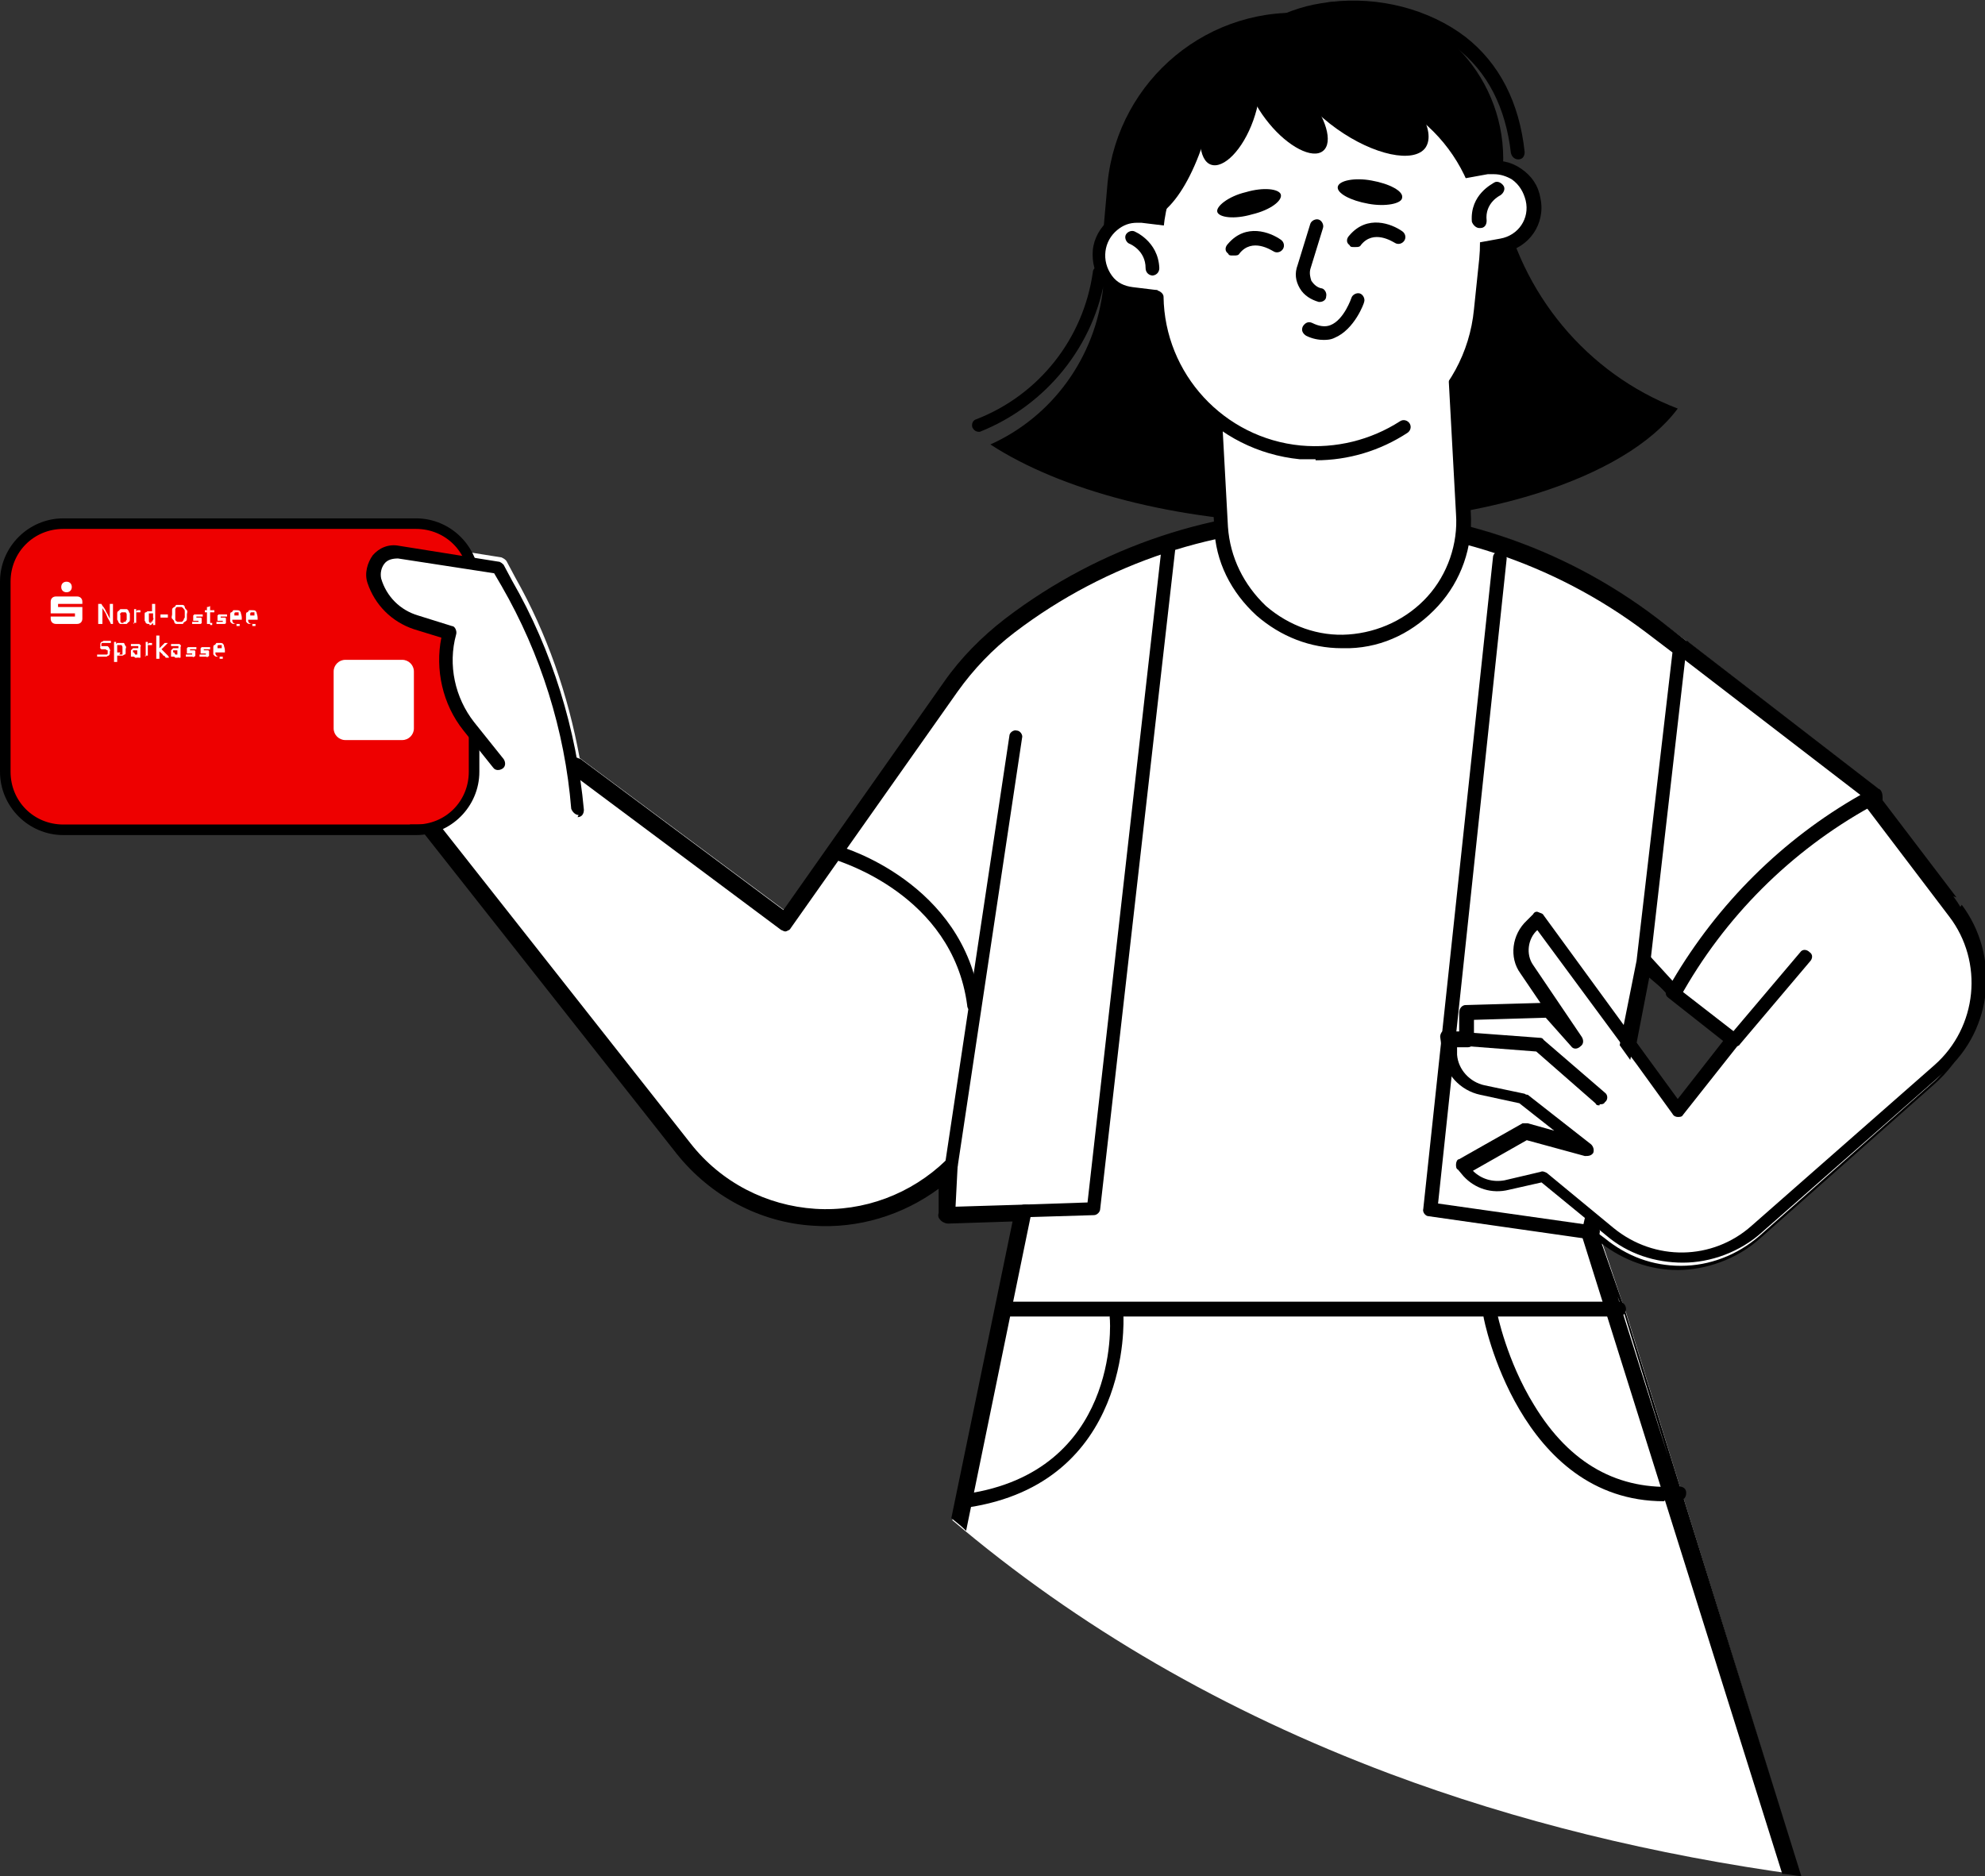 <?xml version="1.0" encoding="UTF-8"?><svg xmlns="http://www.w3.org/2000/svg" id="uuid-c72e8d51-2429-4900-b975-6bbd66dc7ea0" width="188" height="177.7" version="1.1" viewBox="0 0 188 177.7"><rect x="0" y="0" width="188" height="177.7" fill="#333333" stroke="none"/><defs><style> .st0 { fill: #fff; } .st1 { fill: #e00; } </style></defs><path class="st0" d="M176.9,75.6l8.2,10.8c3.5,4.6,2.9,11.1-1.5,15l-17.3,15.2c-4,3.5-9.9,3.6-13.9.2l-6.3-5.2-3.4.8c-1.3.3-2.7-.1-3.7-1.1l-.5-.6,6-3.4,5.7,1.5-6-4.7-3.8-.8c-1.7-.4-2.9-1.8-3.1-3.5l-.2-1.5,1.8.2v-2.5l7.7-.2,2.6,2.9-4.6-6.8c-.9-1.3-.7-3.1.5-4.2l.6-.6,13.2,18.1,5.3-6.7-5.8-4.5,18.4-18.3h0Z"/><path class="st0" d="M89.2,112.1l-.2,2.9c0,.2,0,.4.2.5.1.2.4.2.5.2l6.4-.2-5.9,28.5c11.9,10.1,25.7,18.1,41.4,24,12,4.5,25,7.7,38.9,9.6l-16.6-53.6h0c0-.2,0-.3-.2-.5l-2.2-6.5.4.3c2.1,1.8,4.7,2.7,7.3,2.7s5.4-1,7.6-2.9l16.5-14.6c5.1-4.5,5.8-12.1,1.7-17.5l-7.1-9.3c0-.1.1-.2.2-.4,0-.2,0-.5-.3-.6l-18.1-14h0l-2.8-2.1c-18.1-13.8-43.3-13.8-61.5,0-2.2,1.7-4.1,3.7-5.7,5.9l-15.3,21.8-19.5-14.5c-1.1-6-3.1-11.8-6.1-17.1l-.8-1.5c-.1-.2-.3-.3-.5-.4l-9.4-1.5c-1-.2-2,.2-2.7,1.1-.6.8-.7,1.9-.3,2.9.7,1.9,2.3,3.5,4.3,4.1l2.6.8c-.1.5-.2,1.1-.2,1.7l-2.9-2.2c-.2-.2-.6-.2-.9,0l-10,6.9c-.2.1-.3.3-.3.5,0,.2,0,.4.2.6l3.1,3.5c2.5,2.9,5.5,5.3,8.9,7.2l.6.3,24,30.4c3.1,3.9,7.8,6.4,12.8,6.7,4.4.3,8.7-1.1,12.2-3.8h0ZM155.9,91.9l8,6.7-4.8,6.2-4.5-6.3,1.3-6.7h0Z"/><path d="M90,111h0c-.3,0-.6-.4-.5-.7l6.1-40.6c0-.3.4-.6.7-.5.3,0,.6.4.5.7l-6.1,40.6c0,.3-.3.5-.6.5"/><path d="M92.2,95.8c-.3,0-.6-.2-.6-.6-1.4-10.5-12.2-13.6-12.3-13.7-.3,0-.5-.5-.5-.8,0-.3.5-.5.8-.5.1,0,11.7,3.4,13.2,14.7,0,.4-.2.7-.6.7h0"/><path d="M97.1,115.4c-.3,0-.6-.3-.7-.6,0-.4.3-.7.6-.7l6-.2,7-61.9c0-.4.4-.6.7-.6.4,0,.6.4.6.7l-7.1,62.4c0,.3-.3.6-.6.6l-6.6.2h0"/><path d="M150.7,117.4h0l-15.4-2.2c-.3,0-.6-.4-.5-.7l6.6-61.7c0-.4.4-.6.7-.6s.6.4.6.7l-6.5,61.1,14.8,2.1c.4,0,.6.4.5.7,0,.3-.3.6-.6.6"/><path d="M164.3,99.1c-.2,0-.3,0-.4-.2-.3-.2-.3-.6,0-.9l6.6-7.8c.2-.3.6-.3.9,0,.3.2.3.6,0,.9l-6.6,7.8c-.1.2-.3.2-.5.2"/><path d="M151.5,104.7c-.2,0-.3,0-.4-.2l-5.6-4.9-6.5-.5c-.4,0-.6-.3-.6-.7,0-.4.3-.6.7-.6l6.7.5c.1,0,.3,0,.4.2l5.8,5c.3.2.3.7,0,.9-.1.2-.3.2-.5.2"/><path d="M153.3,124.7h-58c-.4,0-.7-.3-.7-.7s.3-.7.7-.7h58c.4,0,.7.3.7.7s-.3.7-.7.7"/><path class="st1" d="M39.6,78.6H6.2c-3,0-5.5-2.5-5.5-5.5v-18c0-3,2.5-5.5,5.5-5.5h33.4c3,0,5.5,2.5,5.5,5.5v18c0,3-2.5,5.5-5.5,5.5"/><path d="M39.4,79.1H6c-3.3,0-6-2.7-6-6v-18c0-3.3,2.7-6,6-6h33.4c3.3,0,6,2.7,6,6v18c0,3.3-2.7,6-6,6ZM6,50.1c-2.8,0-5,2.2-5,5v18c0,2.8,2.2,5,5,5h33.4c2.8,0,5-2.2,5-5v-18c0-2.8-2.2-5-5-5H6h0Z"/><path class="st0" d="M54.8,76.5h0c-.7-7.5-2.9-14.8-6.7-21.4l-.8-1.5-9.4-1.5c-1.5-.2-2.8,1.2-2.3,2.7.6,1.9,2.1,3.3,3.9,3.9l3.2,1c-.8,3.1-.2,6.4,1.8,8.9l2.8,3.5,7.5,4.2h0Z"/><path d="M54.8,77.2c-.3,0-.6-.3-.7-.6-.6-7.4-2.9-14.7-6.6-21.1l-.7-1.2-9.1-1.4c-.5,0-1,.1-1.3.5s-.4.9-.3,1.4c.5,1.7,1.8,3,3.5,3.5l3.2,1c.3,0,.5.5.4.8-.8,2.9-.1,6,1.7,8.3l2.8,3.5c.2.3.2.7-.1.9-.3.2-.7.2-.9-.1l-2.8-3.5c-2-2.5-2.7-5.8-2.1-8.8l-2.6-.8c-2.1-.7-3.7-2.3-4.4-4.4-.3-.9,0-1.9.5-2.6.6-.7,1.5-1.1,2.5-.9l9.4,1.5c.2,0,.4.2.5.3l.8,1.5c3.8,6.6,6.1,14.1,6.8,21.7,0,.4-.2.7-.6.7h0"/><path d="M91.6,142.8c-.3,0-.6-.2-.6-.6,0-.4.2-.7.5-.7,14.4-2.1,13.7-16.1,13.6-16.7,0-.4.2-.7.6-.7.4,0,.7.2.7.6,0,.2.8,15.8-14.8,18.1h0"/><path d="M157.6,142.2c-13.7,0-17.1-17.3-17.1-17.5,0-.3.2-.7.5-.8.3,0,.7.2.8.5,0,0,.9,4.5,3.5,8.7,3.4,5.6,8,8.1,13.7,7.7.4,0,.7.2.7.6,0,.4-.2.7-.6.7-.5,0-1,0-1.4,0"/><path d="M158.6,94.6c-.2,0-.4,0-.5-.2l-2.7-2.9c-.2-.3-.2-.7,0-.9s.7-.2.9,0l2.1,2.3c4.3-7.3,10.4-13.4,17.8-17.6l-17.3-13.3c-.3-.2-.3-.6-.1-.9.2-.3.6-.3.9-.1l18.1,14c.2.1.3.3.2.6s-.1.4-.3.5l-.5.3c-7.6,4.2-13.9,10.5-18.1,18.1,0,.2-.3.3-.5.3h0"/><path class="st0" d="M9.3,59.1v-1.9h.3c0,0,.1.2.2.3s.1.2.2.3c0,.1.1.2.2.4s.1.2.2.4v-1.4h.3v1.9h-.2c-.1-.3-.3-.5-.4-.8s-.3-.5-.4-.7v1.5h-.3Z"/><path class="st0" d="M11.7,58.9c0,0,.2,0,.2,0,0,0,0-.1.1-.2,0,0,0-.2,0-.2,0-.1,0-.2,0-.3,0,0,0-.1-.1-.2,0,0-.1,0-.2,0s-.1,0-.2,0c0,0,0,0-.1.1s0,0,0,.2,0,.1,0,.2,0,.1,0,.2c0,0,0,.1,0,.2,0,0,0,0,.1.1,0,0,.1,0,.2,0M11.7,59.1c-.1,0-.2,0-.3,0,0,0-.1,0-.2-.2,0,0,0-.1-.1-.2,0,0,0-.2,0-.3s0-.2,0-.3c0,0,0-.2.1-.2,0,0,.1-.1.2-.2,0,0,.2,0,.3,0s.2,0,.3,0c0,0,.1,0,.2.2,0,0,0,.1.1.2,0,0,0,.2,0,.3s0,.2,0,.3c0,0,0,.2-.1.2,0,0-.1.1-.2.2,0,0-.2,0-.3,0"/><path class="st0" d="M12.7,59.1v-1.4h.2v.3c0,0,0-.1.1-.2,0,0,0,0,.1,0,0,0,0,0,.1,0h.1v.2h-.1c0,0-.1,0-.2,0,0,0,0,0-.1,0,0,0,0,0,0,.1s0,0,0,.1v.8h-.3Z"/><path class="st0" d="M14.2,58.9c0,0,.1,0,.2,0,0,0,0,0,.1-.2s0-.1,0-.2v-.4s0,0,0,0,0,0-.1,0c0,0,0,0-.1,0,0,0-.1,0-.1,0s0,0-.1,0c0,0,0,0,0,.2,0,0,0,.1,0,.2s0,.2,0,.3,0,.1.1.2c0,0,.1,0,.2,0M14.2,59.1c0,0-.1,0-.2,0,0,0-.1,0-.2-.1,0,0,0-.1-.1-.2,0,0,0-.2,0-.3s0-.2,0-.3,0-.2.1-.2.1-.1.2-.1.1,0,.2,0,0,0,.1,0c0,0,0,0,.1,0s0,0,0,0c0,0,0,0,0,0v-.7h.3v2h-.2v-.2c0,0-.1.1-.2.2,0,0-.1,0-.2,0"/><rect class="st0" x="15.2" y="58.2" width=".7" height=".3"/><path class="st0" d="M17,58.9c0,0,.1,0,.2,0,0,0,.1,0,.2-.2,0,0,0-.1.1-.2,0,0,0-.2,0-.3s0-.2,0-.3c0,0,0-.2-.1-.2,0,0,0-.1-.2-.2,0,0-.1,0-.2,0s-.1,0-.2,0-.1,0-.2.2c0,0,0,.1,0,.2,0,0,0,.2,0,.3s0,.2,0,.3,0,.2,0,.2,0,.1.2.2c0,0,.1,0,.2,0M17,59.1c-.1,0-.2,0-.3,0-.1,0-.2-.1-.2-.2s-.1-.2-.2-.3,0-.3,0-.4,0-.3,0-.4,0-.2.2-.3.1-.2.2-.2.2,0,.3,0,.2,0,.3,0c.1,0,.2.1.2.2s.1.2.2.3,0,.3,0,.4,0,.3,0,.4,0,.2-.2.3-.1.2-.2.2-.2,0-.3,0"/><path class="st0" d="M18.6,59.1c0,0-.1,0-.2,0s-.1,0-.1,0,0,0-.1,0,0,0,0,0v-.2c0,0,.2,0,.2,0,0,0,0,0,.1,0,0,0,.1,0,.1,0,0,0,.1,0,.2,0,0,0,0,0,0,0s0,0,0,0c0,0,0,0,0-.1,0,0,0,0-.1,0,0,0-.1,0-.1,0,0,0-.1,0-.2,0,0,0,0,0-.1,0,0,0,0,0,0-.1,0,0,0,0,0-.2s0-.1,0-.2c0,0,0,0,.1-.1,0,0,.1,0,.2,0s.1,0,.2,0,.2,0,.2,0c0,0,.1,0,.2,0v.2c0,0-.1,0-.2,0,0,0-.1,0-.2,0s-.2,0-.2,0c0,0,0,0,0,.1s0,0,0,0c0,0,0,0,0,0,0,0,0,0,.1,0,0,0,0,0,.1,0,.1,0,.2,0,.2,0,0,0,.1,0,.1.1,0,0,0,.1,0,.2s0,.1,0,.2,0,0-.1.1c0,0-.1,0-.2,0s-.1,0-.2,0"/><path class="st0" d="M19.9,59.1c0,0-.1,0-.2,0,0,0,0,0-.1,0,0,0,0,0,0-.1,0,0,0-.1,0-.2v-.8h-.2v-.2h.2v-.3c0,0,.2,0,.3-.1v.4h.4v.2h-.4v.8c0,0,0,.1,0,.2,0,0,0,0,.1,0h.1s0,0,0,0v.2s0,0,0,0c0,0-.1,0-.2,0"/><path class="st0" d="M20.9,59.1c0,0-.1,0-.2,0s-.1,0-.1,0,0,0-.1,0,0,0,0,0v-.2c0,0,.2,0,.2,0,0,0,0,0,.1,0,0,0,.1,0,.1,0,0,0,.1,0,.2,0,0,0,0,0,0,0s0,0,0,0c0,0,0,0,0-.1,0,0,0,0-.1,0,0,0-.1,0-.1,0,0,0-.1,0-.2,0,0,0,0,0-.1,0,0,0,0,0,0-.1,0,0,0,0,0-.2s0-.1,0-.2c0,0,0,0,.1-.1,0,0,.1,0,.2,0s.1,0,.2,0,.2,0,.2,0c0,0,.1,0,.2,0v.2c0,0-.1,0-.2,0,0,0-.1,0-.2,0s-.2,0-.2,0c0,0,0,0,0,.1s0,0,0,0c0,0,0,0,0,0,0,0,0,0,.1,0,0,0,0,0,.1,0,.1,0,.2,0,.2,0,0,0,.1,0,.1.1,0,0,0,.1,0,.2s0,.1,0,.2,0,0-.1.1c0,0-.1,0-.2,0s-.1,0-.2,0"/><path class="st0" d="M22,58.3h.6c0-.2,0-.3,0-.3,0,0-.1,0-.2,0s-.2,0-.2.1c0,0,0,.2,0,.3M22.4,59.1c-.1,0-.2,0-.3,0,0,0-.1,0-.2-.1s-.1-.1-.1-.2,0-.2,0-.3,0-.2,0-.3c0,0,0-.2.1-.2s.1-.1.2-.2c0,0,.2,0,.3,0,.2,0,.3,0,.4.2,0,.1.1.3.1.5v.2h-.9c0,.1,0,.2.1.3s.2.1.3.1.1,0,.2,0c0,0,.1,0,.1,0v.2s0,0-.1,0c0,0-.1,0-.2,0"/><path class="st0" d="M23.5,58.3h.6c0-.2,0-.3,0-.3,0,0-.1,0-.2,0s-.2,0-.2.1c0,0,0,.2,0,.3M23.9,59.1c-.1,0-.2,0-.3,0,0,0-.1,0-.2-.1s-.1-.1-.1-.2,0-.2,0-.3,0-.2,0-.3c0,0,0-.2.1-.2s.1-.1.2-.2c0,0,.2,0,.3,0,.2,0,.3,0,.4.2,0,.1.1.3.1.5v.2h-.9c0,.1,0,.2.1.3s.2.1.3.1.1,0,.2,0c0,0,.1,0,.1,0v.2s0,0-.1,0c0,0-.1,0-.2,0"/><path class="st0" d="M9.7,62.2c0,0-.1,0-.2,0,0,0-.1,0-.2,0,0,0-.1,0-.1,0,0,0,0,0,0,0v-.2c0,0,.1,0,.2,0,0,0,.1,0,.2,0,0,0,.1,0,.2,0,.1,0,.2,0,.3,0,0,0,.1,0,.1-.1s0,0,0-.1,0-.1,0-.2c0,0-.1,0-.2-.1,0,0-.1,0-.2,0,0,0-.1,0-.1,0s0,0-.1,0c0,0,0,0-.1-.1s0,0,0-.1c0,0,0,0,0-.1,0,0,0-.2,0-.2,0,0,0-.1.1-.2,0,0,.1,0,.2-.1,0,0,.2,0,.3,0s.1,0,.2,0c0,0,.1,0,.2,0s0,0,0,0v.2s0,0-.1,0c0,0-.1,0-.2,0,0,0-.1,0-.2,0-.1,0-.2,0-.3,0s-.1.1-.1.2,0,0,0,.1c0,0,0,0,0,0s0,0,.1,0c0,0,.1,0,.2,0,0,0,.1,0,.2,0s.1,0,.2.1c0,0,0,0,.1.2s0,.1,0,.2,0,.2,0,.2c0,0,0,.1-.1.2,0,0-.1,0-.2.1,0,0-.2,0-.3,0"/><path class="st0" d="M11.3,62c0,0,.1,0,.2,0,0,0,0,0,.1,0,0,0,0,0,0-.1,0,0,0,0,0-.1,0,0,0,0,0-.2,0-.1,0-.2,0-.3,0,0,0-.1-.1-.2,0,0-.1,0-.2,0s-.1,0-.1,0c0,0,0,0-.1,0,0,0,0,0,0,.2,0,0,0,.1,0,.2v.3s0,0,.1,0c0,0,.1,0,.2,0M10.8,62.7v-1.9h.2v.2s0,0,.1-.1c0,0,0,0,.1,0,0,0,.1,0,.2,0,.1,0,.2,0,.3,0s.1.2.2.3,0,.2,0,.3,0,.2,0,.3,0,.2-.1.2-.1.1-.2.1c0,0-.2,0-.2,0s-.1,0-.2,0c0,0-.1,0-.1,0v.6h-.3Z"/><path class="st0" d="M12.8,62s0,0,.1,0c0,0,0,0,.1,0,0,0,0,0,0,0v-.4h-.1c0,0-.1,0-.2,0,0,0-.1,0-.1,0,0,0,0,0,0,0,0,0,0,0,0,.1s0,0,0,.1,0,0,0,0,0,0,.1,0M12.7,62.2c0,0-.1,0-.2,0s-.1,0-.1,0,0,0,0-.1,0-.1,0-.2c0,0,0-.2,0-.3,0,0,.1-.1.2-.2,0,0,.1,0,.2,0,0,0,.1,0,.2,0h.1c0-.2,0-.2,0-.2s0,0-.1,0c0,0-.1,0-.2,0s-.1,0-.2,0c0,0-.1,0-.2,0v-.2c0,0,.1,0,.2,0,0,0,0,0,.1,0h.1c0,0,.2,0,.2,0,0,0,.1,0,.2,0,0,0,0,0,.1.1s0,.1,0,.2v1h-.2c0-.1,0,0-.1,0,0,0,0,0-.1,0,0,0-.1,0-.1,0"/><path class="st0" d="M13.8,62.2v-1.4h.2v.3c0,0,0-.1.1-.2,0,0,0,0,.1,0,0,0,0,0,.1,0h.1v.2h-.1c0,0-.1,0-.2,0,0,0,0,0-.1,0,0,0,0,0,0,.1s0,0,0,.1v.8h-.3Z"/><path class="st0" d="M14.8,62.2v-2h.3v1.2l.5-.5h.3l-.6.6c0,0,.1.1.2.2,0,0,.1.1.2.2,0,0,.1.1.2.2,0,0,.1.1.1.2h-.3c0,0-.1-.2-.2-.2s-.1-.2-.2-.2c0,0-.1-.1-.2-.2v.7h-.3Z"/><path class="st0" d="M16.6,62s0,0,.1,0c0,0,0,0,.1,0,0,0,0,0,0,0v-.4h-.1c0,0-.1,0-.2,0,0,0-.1,0-.1,0,0,0,0,0,0,0,0,0,0,0,0,.1s0,0,0,.1c0,0,0,0,0,0,0,0,0,0,.1,0M16.5,62.2c0,0-.1,0-.2,0s-.1,0-.1,0,0,0,0-.1,0-.1,0-.2c0,0,0-.2,0-.3,0,0,.1-.1.2-.2,0,0,.1,0,.2,0,0,0,.1,0,.2,0h.1c0-.2,0-.2,0-.2s0,0-.1,0c0,0-.1,0-.2,0s-.1,0-.2,0c0,0-.1,0-.2,0v-.2c0,0,.1,0,.2,0,0,0,0,0,.1,0h.1c0,0,.2,0,.2,0,0,0,.1,0,.2,0,0,0,0,0,.1.1s0,.1,0,.2v1h-.2c0-.1,0,0-.1,0,0,0,0,0-.1,0,0,0-.1,0-.1,0"/><path class="st0" d="M18,62.2c0,0-.1,0-.2,0s-.1,0-.1,0,0,0-.1,0,0,0,0,0v-.2c0,0,.2,0,.2,0,0,0,0,0,.1,0,0,0,.1,0,.1,0,0,0,.1,0,.2,0,0,0,0,0,0,0s0,0,0,0c0,0,0,0,0-.1,0,0,0,0-.1,0,0,0-.1,0-.1,0,0,0-.1,0-.2,0,0,0,0,0-.1,0,0,0,0,0,0-.1,0,0,0,0,0-.2s0-.1,0-.2c0,0,0,0,.1-.1,0,0,.1,0,.2,0s.1,0,.2,0,.2,0,.2,0c0,0,.1,0,.2,0v.2c0,0-.1,0-.2,0,0,0-.1,0-.2,0s-.2,0-.2,0c0,0,0,0,0,.1s0,0,0,0,0,0,0,0c0,0,0,0,.1,0,0,0,0,0,.1,0,.1,0,.2,0,.2,0,0,0,.1,0,.1.1,0,0,0,.1,0,.2s0,.1,0,.2,0,0-.1.1-.1,0-.2,0-.1,0-.2,0"/><path class="st0" d="M19.3,62.2c0,0-.1,0-.2,0s-.1,0-.1,0,0,0-.1,0,0,0,0,0v-.2c0,0,.2,0,.2,0,0,0,0,0,.1,0,0,0,.1,0,.1,0,0,0,.1,0,.2,0,0,0,0,0,0,0s0,0,0,0c0,0,0,0,0-.1,0,0,0,0-.1,0,0,0-.1,0-.1,0,0,0-.1,0-.2,0,0,0,0,0-.1,0,0,0,0,0,0-.1,0,0,0,0,0-.2s0-.1,0-.2c0,0,0,0,.1-.1,0,0,.1,0,.2,0s.1,0,.2,0,.2,0,.2,0c0,0,.1,0,.2,0v.2c0,0-.1,0-.2,0,0,0-.1,0-.2,0s-.2,0-.2,0c0,0,0,0,0,.1s0,0,0,0,0,0,0,0c0,0,0,0,.1,0,0,0,0,0,.1,0,.1,0,.2,0,.2,0,0,0,.1,0,.1.1,0,0,0,.1,0,.2s0,.1,0,.2,0,0-.1.1-.1,0-.2,0-.1,0-.2,0"/><path class="st0" d="M20.4,61.4h.6c0-.2,0-.3,0-.3,0,0-.1,0-.2,0s-.2,0-.2.1c0,0,0,.2,0,.3M20.8,62.2c-.1,0-.2,0-.3,0,0,0-.1,0-.2-.1s-.1-.1-.1-.2,0-.2,0-.3,0-.2,0-.3c0,0,0-.2.1-.2s.1-.1.2-.2c0,0,.2,0,.3,0,.2,0,.3,0,.4.2,0,.1.1.3.1.5v.2h-.9c0,.1,0,.2.1.3s.2.1.3.1.1,0,.2,0c0,0,.1,0,.1,0v.2s0,0-.1,0c0,0-.1,0-.2,0"/><path class="st0" d="M6.8,55.6c0,.3-.2.5-.5.5s-.5-.2-.5-.5.2-.5.5-.5.5.2.5.5M7.8,57.5h-2.3v-.3h2.3v-.2c0-.3-.2-.5-.5-.5h-2c-.3,0-.5.2-.5.5v1.1h2.3v.3h-2.3v.2c0,.3.2.5.5.5h2c.3,0,.5-.2.5-.5v-1.1Z"/><path class="st0" d="M32.7,62.5h5.4c.6,0,1.1.5,1.1,1.1v5.4c0,.6-.5,1.1-1.1,1.1h-5.4c-.6,0-1.1-.5-1.1-1.1v-5.4c0-.6.5-1.1,1.1-1.1Z"/><path d="M97.1,114.1l-6.6.2.2-3.9c0-.3-.1-.5-.4-.6s-.5,0-.7.1c-3.3,3.2-7.8,4.9-12.4,4.6-4.6-.3-8.9-2.5-11.8-6.2l-23.8-30.2h-2.8c.3.2.6.4.9.6l.5.3,23.9,30.3c3.2,4,7.9,6.5,12.9,6.8,4.3.3,8.5-1,11.9-3.5v2.3c-.1.3,0,.5.2.7s.5.3.7.3l6.1-.2-5.8,28.1c.5.4,1,.8,1.4,1.2l6.2-30.2c0-.2,0-.4-.1-.5-.1-.2-.3-.2-.5-.2h0Z"/><path d="M185.6,86l-8.2-10.8c-.2-.3-.6-.3-.9-.1-.3.2-.3.6-.1.9l8.2,10.8c3.3,4.3,2.7,10.5-1.4,14.1l-17.3,15.2c-3.7,3.3-9.2,3.4-13.1.2l-6.3-5.2c-.2-.1-.4-.2-.6-.1l-3.4.8c-1.1.2-2.2-.1-3-.9l5.1-2.9,5.5,1.5c.3,0,.6,0,.8-.3.1-.3,0-.6-.2-.8l-6-4.7c0,0-.2,0-.3-.1l-3.8-.8c-1.4-.3-2.5-1.5-2.6-2.9v-.7c0,0,.9,0,.9,0,.2,0,.4,0,.5-.2.1-.1.2-.3.2-.5v-1.9l6.8-.2,2.4,2.7c.2.3.6.3.9,0,.3-.2.3-.6.1-.9l-4.6-6.8c-.7-1-.5-2.5.4-3.3h0c0,0,7.9,10.7,7.9,10.7h0l1.5,2h0l3.4,4.7c.1.2.3.3.5.3.2,0,.4,0,.5-.2l5.3-6.7c.2-.3.2-.7-.1-.9l-5.8-4.5c-.3-.2-.7-.2-.9.1-.2.3-.2.7.1.9l5.2,4.1-4.3,5.5-12.7-17.4c-.1-.2-.3-.2-.5-.3s-.4,0-.5.2l-.6.6c-1.4,1.3-1.7,3.5-.6,5l1.9,2.8-7.1.2c-.3,0-.6.3-.6.7v1.8h-1.1c-.2-.1-.4,0-.5,0-.1.1-.2.3-.2.5l.2,1.5c.2,2,1.7,3.6,3.6,4l3.7.8,3.3,2.6-2.5-.7c-.2,0-.3,0-.5,0l-6,3.4c-.2,0-.3.3-.3.5,0,.2,0,.4.2.5l.5.6c1.1,1.2,2.7,1.7,4.3,1.3l3.1-.7,6.1,5c2.1,1.8,4.7,2.6,7.3,2.6s5.4-1,7.5-2.9l17.3-15.2c4.6-4,5.2-11,1.6-15.8h0Z"/><path d="M185.3,85l-7-9.2c0-.1,0-.2,0-.3,0-.3-.1-.7-.4-.8l-18-13.9h0c0-.1-.2-.1-.2-.1l-2.7-2.1c-18.2-13.9-43.6-13.9-61.8,0-2.2,1.7-4.2,3.7-5.8,6l-15.2,21.6-19.2-14.3c-.3-.1-1.1-.4-1.1-.4v1.6l20.1,15c.1,0,.3.2.5.1s.3-.1.4-.3l15.8-22.4c1.5-2.1,3.3-4,5.4-5.6,17.6-13.4,42.2-13.3,59.8,0l2.5,1.9-3.4,29.2-1.6,8h0l1,1.4.2-.9,4.1,5.9,5.2-6.7-7.8-6.6.2-.9,3.4-29.6c0,0,0-.1,0-.2l17.8,13.7c.1,0,.2.3.2.4,0,0,0,.2,0,.2v.2c-.1,0,7.1,9.5,7.1,9.5,4,5.2,3.2,12.8-1.7,17.1l-16.5,14.6c-2.1,1.8-4.7,2.8-7.4,2.8s-5.1-.9-7.2-2.6l-.8-.6.2-1.3-1.1-.9-.5,2.2c0,.1,0,.2,0,.3l19,60.5c.6,0,1.2.2,1.8.2l-16.7-53.6c0-.2,0-.4-.2-.6l-2-5.7c2.1,1.6,4.6,2.5,7.2,2.5s5.6-1,7.8-3l16.5-14.6c5.1-4.5,5.9-12.3,1.8-17.8h0ZM163.5,98.7l-4.5,5.8-4-5.7,1.2-6.2,7.2,6.1h0ZM153.6,123.7h0c0,.2.1.3.1.3h0s4.3,14,4.3,14l-4.8-15.2.3.8h0Z"/><path d="M120.4,42.5h0c-9.8-1-17-9.7-16-19.5l.5-5.7c1-9.8,9.7-17,19.5-16,9.8,1,17,9.7,16,19.5l-.5,5.7c-1,9.8-9.7,17-19.5,16"/><path d="M125.7,32.9h0c-8.2-.8-14.2-8.1-13.4-16.3l.3-3c.8-8.2,8.1-14.2,16.3-13.4,8.2.8,14.2,8.1,13.4,16.3l-.3,3c-.8,8.2-8.1,14.2-16.3,13.4"/><path d="M142.3,18.7c-5.3-1.4-11.4-2.3-17.9-2.4-7.8-.1-19.6,7.9-19.9,10.8-.7,6.8-4.9,12.4-10.7,15,6.6,4.3,17.5,7.3,29.9,7.5,16.3.3,30.3-4.3,35.2-10.9-8.6-3.3-14.9-10.9-16.7-20"/><path d="M92.7,40.9c-.3,0-.5-.2-.6-.4-.1-.3,0-.7.4-.8,5.9-2.3,10.1-7.6,11-13.9,0-.4.4-.6.7-.5s.6.4.5.7c-1,6.7-5.6,12.4-11.9,14.9,0,0-.2,0-.2,0"/><path d="M143.8,15.1c-.3,0-.6-.2-.7-.6-.5-4.3-2.2-7.7-5.2-10-3.1-2.4-7.5-3.6-11.9-3-.3,0-.7-.2-.7-.6,0-.4.2-.7.6-.7,4.7-.6,9.5.7,12.9,3.3,3.2,2.5,5.1,6.2,5.6,10.9,0,.4-.2.7-.6.7h0"/><path class="st0" d="M138.9,23.8l3.3-.6c2-.4,3.3-2.3,2.9-4.4-.4-2-2.3-3.3-4.4-2.9l-3.3.6c-2,.4-3.3,2.3-2.9,4.4.4,2,2.3,3.3,4.4,2.9"/><path d="M141.5,16.5c-.2,0-.4,0-.6,0l-3.3.6c-1.7.3-2.8,1.9-2.4,3.6.2.8.6,1.5,1.3,2s1.5.6,2.3.5l3.3-.6c1.7-.3,2.8-1.9,2.4-3.6-.2-.8-.6-1.5-1.3-2-.5-.3-1.1-.5-1.7-.5M138.9,23.8h0ZM138.2,24.6c-.9,0-1.7-.3-2.4-.8-1-.7-1.6-1.6-1.8-2.8-.5-2.4,1.1-4.7,3.5-5.1l3.3-.6c1.2-.2,2.3,0,3.3.7,1,.7,1.6,1.6,1.8,2.8.5,2.4-1.1,4.7-3.5,5.1l-3.3.6c-.3,0-.6,0-.8,0"/><path class="st0" d="M110.6,28.3l-3.3-.4c-2-.2-3.5-2.1-3.3-4.1.2-2,2.1-3.5,4.1-3.3l3.3.4c2,.2,3.5,2.1,3.3,4.1-.2,2-2.1,3.5-4.1,3.3"/><path d="M107.7,21.1c-.7,0-1.3.2-1.9.7-.6.5-1,1.2-1.1,2s.1,1.6.6,2.3,1.2,1,2,1.1l3.3.4c1.7.2,3.2-1,3.4-2.7,0-.8-.1-1.6-.6-2.3s-1.2-1-2-1.1l-3.3-.4c-.1,0-.2,0-.4,0M111.1,28.9c-.2,0-.3,0-.5,0l-3.3-.4c-1.2-.1-2.2-.7-2.9-1.6-.7-.9-1-2.1-.9-3.2s.7-2.2,1.6-2.9c.9-.7,2.1-1,3.2-.9l3.3.4c1.2.1,2.2.7,2.9,1.6.7.9,1,2.1.9,3.2-.1,1.2-.7,2.2-1.6,2.9-.8.6-1.7,1-2.7,1"/><path class="st0" d="M127.8,60.8h0c-6.3.4-11.8-4.5-12.2-10.8l-.8-14.7c-.4-6.3,4.5-11.8,10.8-12.2,6.3-.4,11.8,4.5,12.2,10.8l.8,14.7c.4,6.3-4.5,11.8-10.8,12.2"/><path d="M126.3,23.8c-.2,0-.4,0-.6,0-2.9.2-5.6,1.5-7.5,3.6s-2.9,5-2.7,7.8l.8,14.7c.2,2.9,1.5,5.5,3.6,7.5,2.2,1.9,5,2.9,7.8,2.7,2.9-.2,5.6-1.5,7.5-3.6s2.9-5,2.7-7.8l-.8-14.7c-.3-5.8-5.1-10.2-10.8-10.2M127.1,61.4c-3,0-5.8-1.1-8.1-3.1-2.4-2.2-3.9-5.1-4-8.4l-.8-14.7c-.2-3.2.9-6.4,3.1-8.8,2.2-2.4,5.1-3.9,8.4-4,6.7-.4,12.5,4.8,12.8,11.5l.8,14.7c.2,3.2-.9,6.4-3.1,8.8-2.2,2.4-5.1,3.9-8.4,4v-.7s0,.7,0,.7c-.2,0-.5,0-.7,0"/><path class="st0" d="M123.2,42.8h0c-8.3-.8-14.3-8.2-13.5-16.4l.5-4.8c.8-8.3,8.2-14.3,16.4-13.5s14.3,8.2,13.5,16.4l-.5,4.8c-.8,8.3-8.2,14.3-16.4,13.5"/><path d="M109.5,20.5h0c2.8-1.5,5.4-7.6,6.1-15h0c-2.8,1.5-5.4,7.6-6.1,15"/><path d="M124.6,43.5c-.5,0-1,0-1.5,0-8-.8-14-7.4-14.2-15.3,0-.4.3-.7.6-.7h0c.3,0,.7.3.7.6.1,7.3,5.7,13.4,13,14.1,3.3.3,6.6-.5,9.4-2.3.3-.2.7-.1.9.2s.1.7-.2.9c-2.6,1.7-5.6,2.6-8.7,2.6"/><path d="M140.1,21.6c-.3,0-.6-.3-.7-.6-.2-2.6,2-3.6,2.1-3.7.3-.2.7,0,.9.3.2.3,0,.7-.3.9,0,0-1.5.7-1.3,2.4,0,.4-.2.7-.6.7h0"/><path d="M109.2,26.1c-.4,0-.7-.3-.7-.7,0-1.7-1.5-2.3-1.5-2.3-.3-.1-.5-.5-.4-.8s.5-.5.8-.4c0,0,2.3.9,2.4,3.5,0,.4-.3.7-.7.7h0Z"/><path d="M121.3,18.4c.2.6-1,1.5-2.7,1.9-1.7.5-3.1.3-3.3-.2s1-1.5,2.7-1.9c1.7-.5,3.1-.3,3.3.2"/><path d="M132.8,18.7c0,.6-1.6.9-3.2.6-1.7-.3-3-1-2.9-1.6s1.6-.9,3.2-.6c1.7.3,3,1,2.9,1.6"/><path d="M116.7,24.2c-.2,0-.3,0-.4-.2-.3-.2-.3-.6,0-.9,1.7-2,4-1.1,5-.4.3.2.4.6.2.9-.2.3-.6.4-.9.2-.2-.1-2-1.3-3.2.2-.1.2-.3.2-.5.2"/><path d="M128.2,23.4c-.2,0-.3,0-.4-.2-.3-.2-.3-.6,0-.9,1.7-2,4-1.1,5-.4.3.2.4.6.2.9-.2.3-.6.4-.9.2-.2-.1-2-1.3-3.2.2-.1.2-.3.2-.5.2"/><path d="M125,28.6s0,0-.1,0c-.7-.2-1.4-.6-1.8-1.3s-.5-1.4-.2-2.2l1.2-3.9c.1-.3.5-.5.8-.4.3.1.5.5.4.8l-1.2,3.9c-.1.4,0,.8.1,1.1.2.3.5.6.9.7.3,0,.6.4.5.8,0,.3-.3.5-.6.5"/><path d="M125.4,32.2c-.5,0-1.1-.1-1.7-.4-.3-.2-.5-.5-.3-.9.2-.3.5-.5.9-.3.6.3,1.2.4,1.7.2,1.3-.5,2-2.6,2-2.6.1-.3.5-.5.8-.4.3.1.5.5.4.8,0,.1-.9,2.6-2.8,3.4-.4.2-.8.2-1.2.2"/><path d="M118.7,11.4c-1,2.8-2.8,4.6-4,4.2-1.2-.4-1.4-3-.4-5.8s2.8-4.6,4-4.2c1.2.4,1.4,3,.4,5.8"/><path d="M123.7,8.8c1.9,2.3,2.6,4.7,1.6,5.5s-3.3-.4-5.1-2.6c-1.9-2.3-2.6-4.7-1.6-5.5s3.3.4,5.1,2.6"/><path d="M130.6,6.6c3.5,2.5,5.5,5.8,4.4,7.4-1.1,1.5-4.9.7-8.4-1.8-3.5-2.5-5.5-5.8-4.4-7.4,1.1-1.5,4.9-.7,8.4,1.8"/></svg>